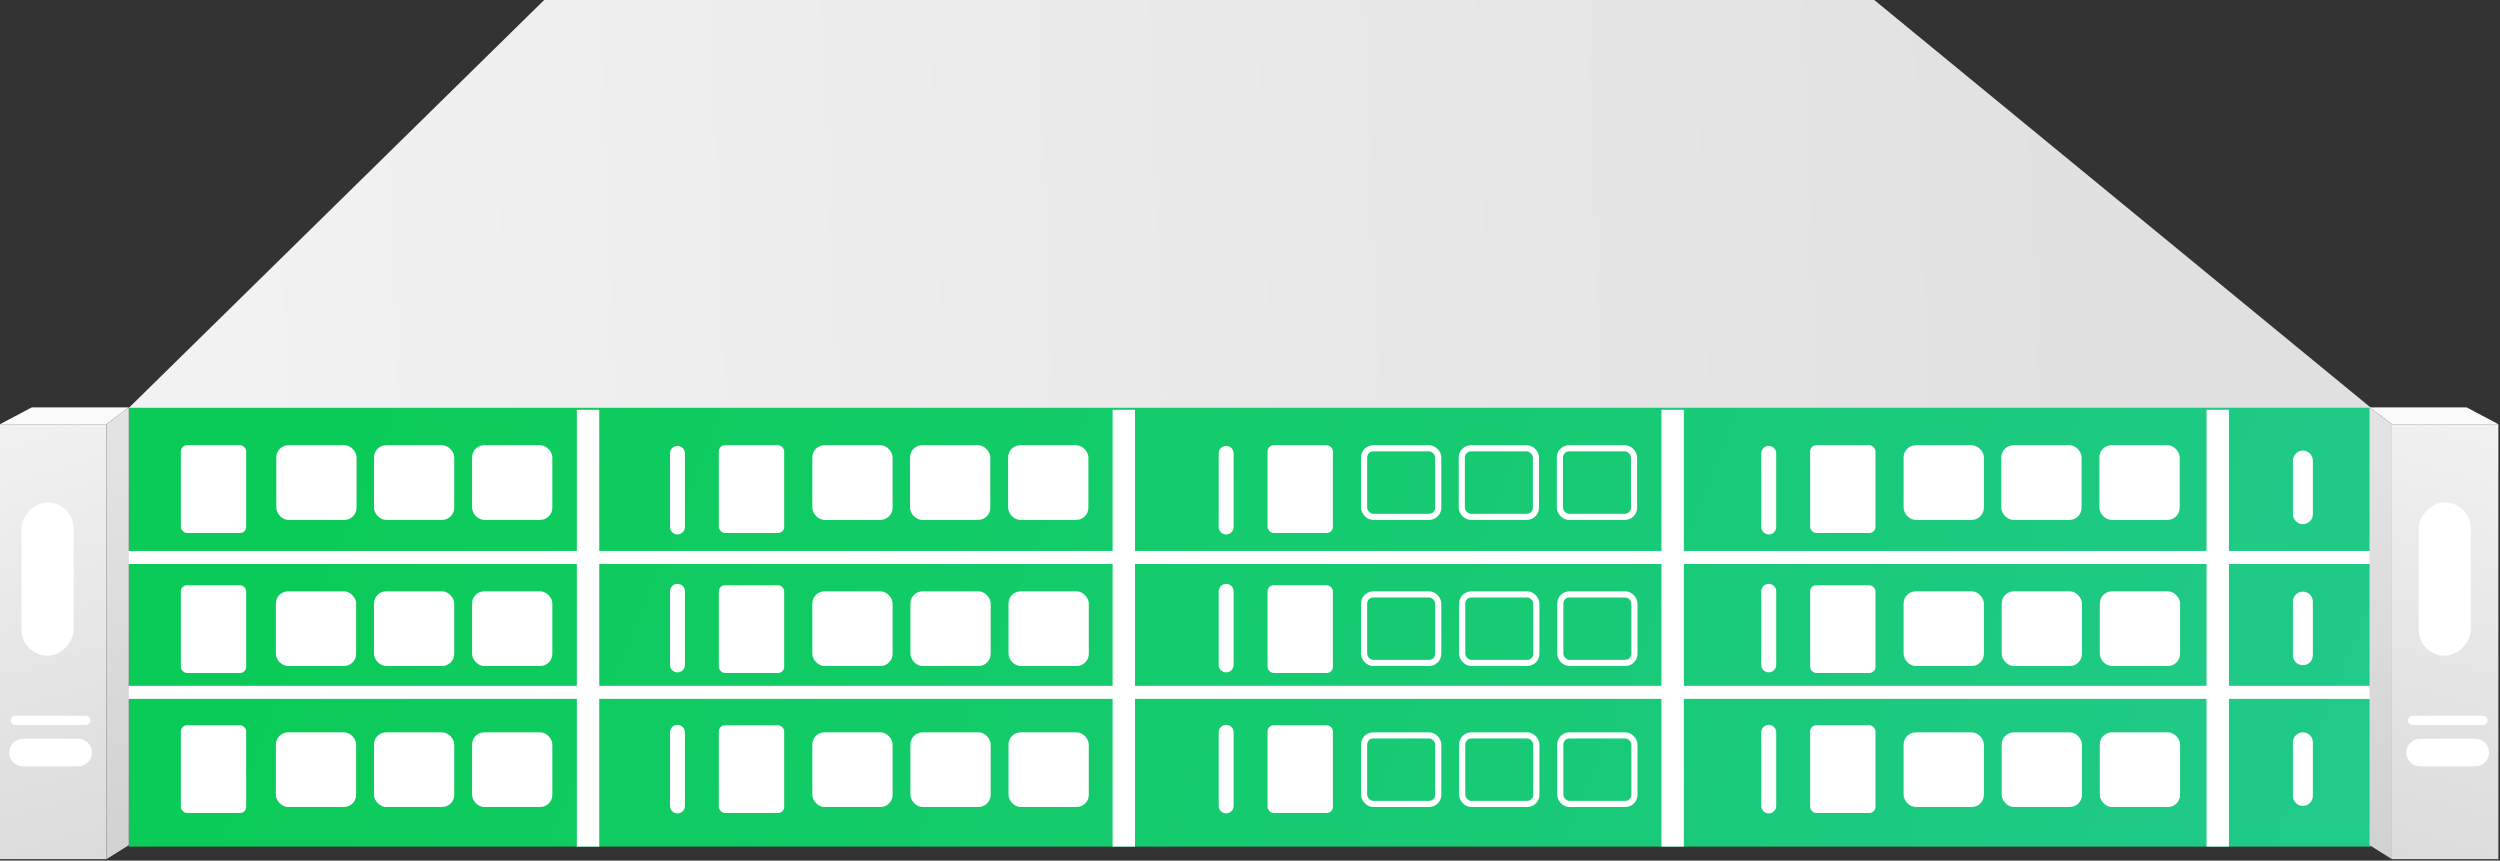 <?xml version="1.0" encoding="UTF-8"?> <svg xmlns="http://www.w3.org/2000/svg" width="886" height="305" viewBox="0 0 886 305" fill="none"><rect x="0" y="0" width="886" height="305" fill="#333333" stroke="none"/><rect x="45.65" y="144.558" width="794.57" height="155.474" fill="url(#paint0_linear_6503_11790)"></rect><path d="M434.551 160.68L434.551 186.753" stroke="white" stroke-width="5.293" stroke-linecap="round"></path><path d="M240.089 160.68L240.089 186.753" stroke="white" stroke-width="5.293" stroke-linecap="round"></path><path d="M626.84 160.68L626.84 186.753" stroke="white" stroke-width="5.293" stroke-linecap="round"></path><path d="M434.551 209.567L434.551 235.64" stroke="white" stroke-width="5.293" stroke-linecap="round"></path><path d="M240.089 209.567L240.089 235.64" stroke="white" stroke-width="5.293" stroke-linecap="round"></path><path d="M626.84 209.567L626.84 235.64" stroke="white" stroke-width="5.293" stroke-linecap="round"></path><path d="M434.551 259.541L434.551 285.614" stroke="white" stroke-width="5.293" stroke-linecap="round"></path><path d="M240.089 259.541L240.089 285.614" stroke="white" stroke-width="5.293" stroke-linecap="round"></path><path d="M626.84 259.541L626.84 285.614" stroke="white" stroke-width="5.293" stroke-linecap="round"></path><path d="M819.672 282.083L819.672 263.071C819.672 261.121 818.092 259.541 816.142 259.541C814.192 259.541 812.611 261.121 812.611 263.071L812.611 282.083C812.611 284.033 814.192 285.614 816.142 285.614C818.092 285.614 819.672 284.033 819.672 282.083Z" fill="white"></path><path d="M819.672 232.213L819.672 213.202C819.672 211.252 818.092 209.671 816.142 209.671C814.192 209.671 812.611 211.252 812.611 213.202L812.611 232.213C812.611 234.163 814.192 235.744 816.142 235.744C818.092 235.744 819.672 234.163 819.672 232.213Z" fill="white"></path><path d="M819.672 182.24L819.672 163.228C819.672 161.279 818.092 159.698 816.142 159.698C814.192 159.698 812.611 161.279 812.611 163.228L812.611 182.24C812.611 184.19 814.192 185.771 816.142 185.771C818.092 185.771 819.672 184.19 819.672 182.24Z" fill="white"></path><path d="M192.854 0L45.65 144.558H840.313L664.237 0H192.854Z" fill="url(#paint1_linear_6503_11790)"></path><rect x="97.915" y="157.79" width="28.448" height="26.464" rx="4.32" fill="white"></rect><rect x="287.89" y="157.79" width="28.448" height="26.464" rx="4.32" fill="white"></rect><rect x="483.438" y="158.876" width="26.276" height="24.291" rx="3.234" stroke="white" stroke-width="2.173"></rect><rect x="674.641" y="157.79" width="28.448" height="26.464" rx="4.32" fill="white"></rect><rect x="132.538" y="157.79" width="28.448" height="26.464" rx="4.32" fill="white"></rect><rect x="322.513" y="157.79" width="28.448" height="26.464" rx="4.32" fill="white"></rect><rect x="518.061" y="158.876" width="26.276" height="24.291" rx="3.234" stroke="white" stroke-width="2.173"></rect><rect x="709.263" y="157.79" width="28.448" height="26.464" rx="4.32" fill="white"></rect><rect x="167.302" y="157.79" width="28.448" height="26.464" rx="4.32" fill="white"></rect><rect x="357.277" y="157.79" width="28.448" height="26.464" rx="4.32" fill="white"></rect><rect x="552.825" y="158.876" width="26.276" height="24.291" rx="3.234" stroke="white" stroke-width="2.173"></rect><rect x="744.027" y="157.79" width="28.448" height="26.464" rx="4.32" fill="white"></rect><rect x="167.302" y="259.541" width="28.448" height="26.464" rx="4.32" fill="white"></rect><rect x="357.418" y="259.541" width="28.448" height="26.464" rx="4.32" fill="white"></rect><rect x="552.966" y="260.627" width="26.276" height="24.291" rx="3.234" stroke="white" stroke-width="2.173"></rect><rect x="744.169" y="259.541" width="28.448" height="26.464" rx="4.32" fill="white"></rect><rect x="518.203" y="260.627" width="26.276" height="24.291" rx="3.234" stroke="white" stroke-width="2.173"></rect><rect x="709.405" y="259.541" width="28.448" height="26.464" rx="4.32" fill="white"></rect><rect x="483.438" y="260.627" width="26.276" height="24.291" rx="3.234" stroke="white" stroke-width="2.173"></rect><rect x="674.641" y="259.541" width="28.448" height="26.464" rx="4.32" fill="white"></rect><rect x="132.538" y="259.541" width="28.448" height="26.464" rx="4.32" fill="white"></rect><rect x="322.655" y="259.541" width="28.448" height="26.464" rx="4.32" fill="white"></rect><rect x="97.774" y="259.541" width="28.448" height="26.464" rx="4.32" fill="white"></rect><rect x="287.891" y="259.541" width="28.448" height="26.464" rx="4.32" fill="white"></rect><rect x="167.302" y="209.567" width="28.448" height="26.464" rx="4.32" fill="white"></rect><rect x="357.418" y="209.567" width="28.448" height="26.464" rx="4.32" fill="white"></rect><rect x="552.966" y="210.653" width="26.276" height="24.291" rx="3.234" stroke="white" stroke-width="2.173"></rect><rect x="744.169" y="209.567" width="28.448" height="26.464" rx="4.32" fill="white"></rect><rect x="132.538" y="209.567" width="28.448" height="26.464" rx="4.32" fill="white"></rect><rect x="322.655" y="209.567" width="28.448" height="26.464" rx="4.32" fill="white"></rect><rect x="518.203" y="210.653" width="26.276" height="24.291" rx="3.234" stroke="white" stroke-width="2.173"></rect><rect x="709.405" y="209.567" width="28.448" height="26.464" rx="4.32" fill="white"></rect><rect x="97.774" y="209.567" width="28.448" height="26.464" rx="4.32" fill="white"></rect><rect x="287.89" y="209.567" width="28.448" height="26.464" rx="4.32" fill="white"></rect><rect x="483.438" y="210.653" width="26.276" height="24.291" rx="3.234" stroke="white" stroke-width="2.173"></rect><rect x="674.641" y="209.567" width="28.448" height="26.464" rx="4.32" fill="white"></rect><rect x="449.22" y="157.79" width="23.156" height="31.095" rx="2.173" fill="white"></rect><rect x="254.758" y="157.79" width="23.156" height="31.095" rx="2.173" fill="white"></rect><rect x="64.096" y="157.79" width="23.156" height="31.095" rx="2.173" fill="white"></rect><rect x="641.509" y="157.79" width="23.156" height="31.095" rx="2.173" fill="white"></rect><rect x="449.22" y="207.409" width="23.156" height="31.095" rx="2.173" fill="white"></rect><rect x="254.758" y="207.409" width="23.156" height="31.095" rx="2.173" fill="white"></rect><rect x="64.096" y="207.409" width="23.156" height="31.095" rx="2.173" fill="white"></rect><rect x="641.509" y="207.409" width="23.156" height="31.095" rx="2.173" fill="white"></rect><rect x="449.22" y="257.028" width="23.156" height="31.095" rx="2.173" fill="white"></rect><rect x="254.758" y="257.028" width="23.156" height="31.095" rx="2.173" fill="white"></rect><rect x="64.096" y="257.028" width="23.156" height="31.095" rx="2.173" fill="white"></rect><rect x="641.509" y="257.028" width="23.156" height="31.095" rx="2.173" fill="white"></rect><path d="M785.969 145.219V300.031" stroke="white" stroke-width="7.939"></path><path d="M208.401 145.219V300.031" stroke="white" stroke-width="7.939"></path><path d="M398.278 145.219V300.031" stroke="white" stroke-width="7.939"></path><path d="M592.785 145.219V300.031" stroke="white" stroke-width="7.939"></path><path d="M44.894 197.567H840.123" stroke="white" stroke-width="4.631"></path><path d="M44.894 245.368H840.123" stroke="white" stroke-width="4.631"></path><path d="M37.711 150.339H0L11.247 144.384H45.65L37.711 150.339Z" fill="#FAFAFA"></path><rect width="37.711" height="154.151" transform="matrix(-1 0 0 1 37.711 150.339)" fill="url(#paint2_linear_6503_11790)"></rect><path d="M45.65 299.527L37.711 304.489V150.338L45.65 144.384V299.527Z" fill="url(#paint3_linear_6503_11790)"></path><path d="M847.709 150.339H885.42L874.173 144.384H839.77L847.709 150.339Z" fill="#FAFAFA"></path><rect x="847.709" y="150.339" width="37.711" height="154.151" fill="url(#paint4_linear_6503_11790)"></rect><path d="M839.77 299.527L847.709 304.489V150.338L839.77 144.384V299.527Z" fill="url(#paint5_linear_6503_11790)"></path><rect width="18.468" height="54.319" rx="9.234" transform="matrix(-1 0 0 1 875.643 178.062)" fill="white"></rect><path d="M854.979 255.299L879.966 255.299" stroke="white" stroke-width="3.259" stroke-linecap="round"></path><path d="M877.25 261.817H857.695C854.995 261.817 852.807 264.006 852.807 266.706C852.807 269.406 854.995 271.595 857.695 271.595H877.25C879.95 271.595 882.139 269.406 882.139 266.706C882.139 264.006 879.95 261.817 877.25 261.817Z" fill="white"></path><rect width="18.468" height="54.319" rx="9.234" transform="matrix(-1 0 0 1 26.095 178.062)" fill="white"></rect><path d="M5.432 255.299L30.419 255.299" stroke="white" stroke-width="3.259" stroke-linecap="round"></path><path d="M27.703 261.817H8.148C5.448 261.817 3.259 264.006 3.259 266.706C3.259 269.406 5.448 271.595 8.148 271.595H27.703C30.403 271.595 32.592 269.406 32.592 266.706C32.592 264.006 30.403 261.817 27.703 261.817Z" fill="white"></path><defs><linearGradient id="paint0_linear_6503_11790" x1="160.241" y1="74.417" x2="808.265" y2="335.148" gradientUnits="userSpaceOnUse"><stop stop-color="#0BCB58"></stop><stop offset="1" stop-color="#20CA89"></stop></linearGradient><linearGradient id="paint1_linear_6503_11790" x1="80.053" y1="72.775" x2="776.76" y2="47.154" gradientUnits="userSpaceOnUse"><stop stop-color="#F2F2F2"></stop><stop offset="1" stop-color="#E0E0E0"></stop></linearGradient><linearGradient id="paint2_linear_6503_11790" x1="39.34" y1="-2.152" x2="-17.695" y2="192.31" gradientUnits="userSpaceOnUse"><stop stop-color="#F2F2F2"></stop><stop offset="1" stop-color="#D5D5D5"></stop></linearGradient><linearGradient id="paint3_linear_6503_11790" x1="27.703" y1="163.939" x2="44.542" y2="305.711" gradientUnits="userSpaceOnUse"><stop stop-color="#E3E3E3"></stop><stop offset="1" stop-color="#D2D1D1"></stop></linearGradient><linearGradient id="paint4_linear_6503_11790" x1="887.049" y1="148.187" x2="830.014" y2="342.648" gradientUnits="userSpaceOnUse"><stop stop-color="#F2F2F2"></stop><stop offset="1" stop-color="#D5D5D5"></stop></linearGradient><linearGradient id="paint5_linear_6503_11790" x1="857.717" y1="163.939" x2="840.878" y2="305.711" gradientUnits="userSpaceOnUse"><stop stop-color="#E3E3E3"></stop><stop offset="1" stop-color="#D2D1D1"></stop></linearGradient></defs></svg> 